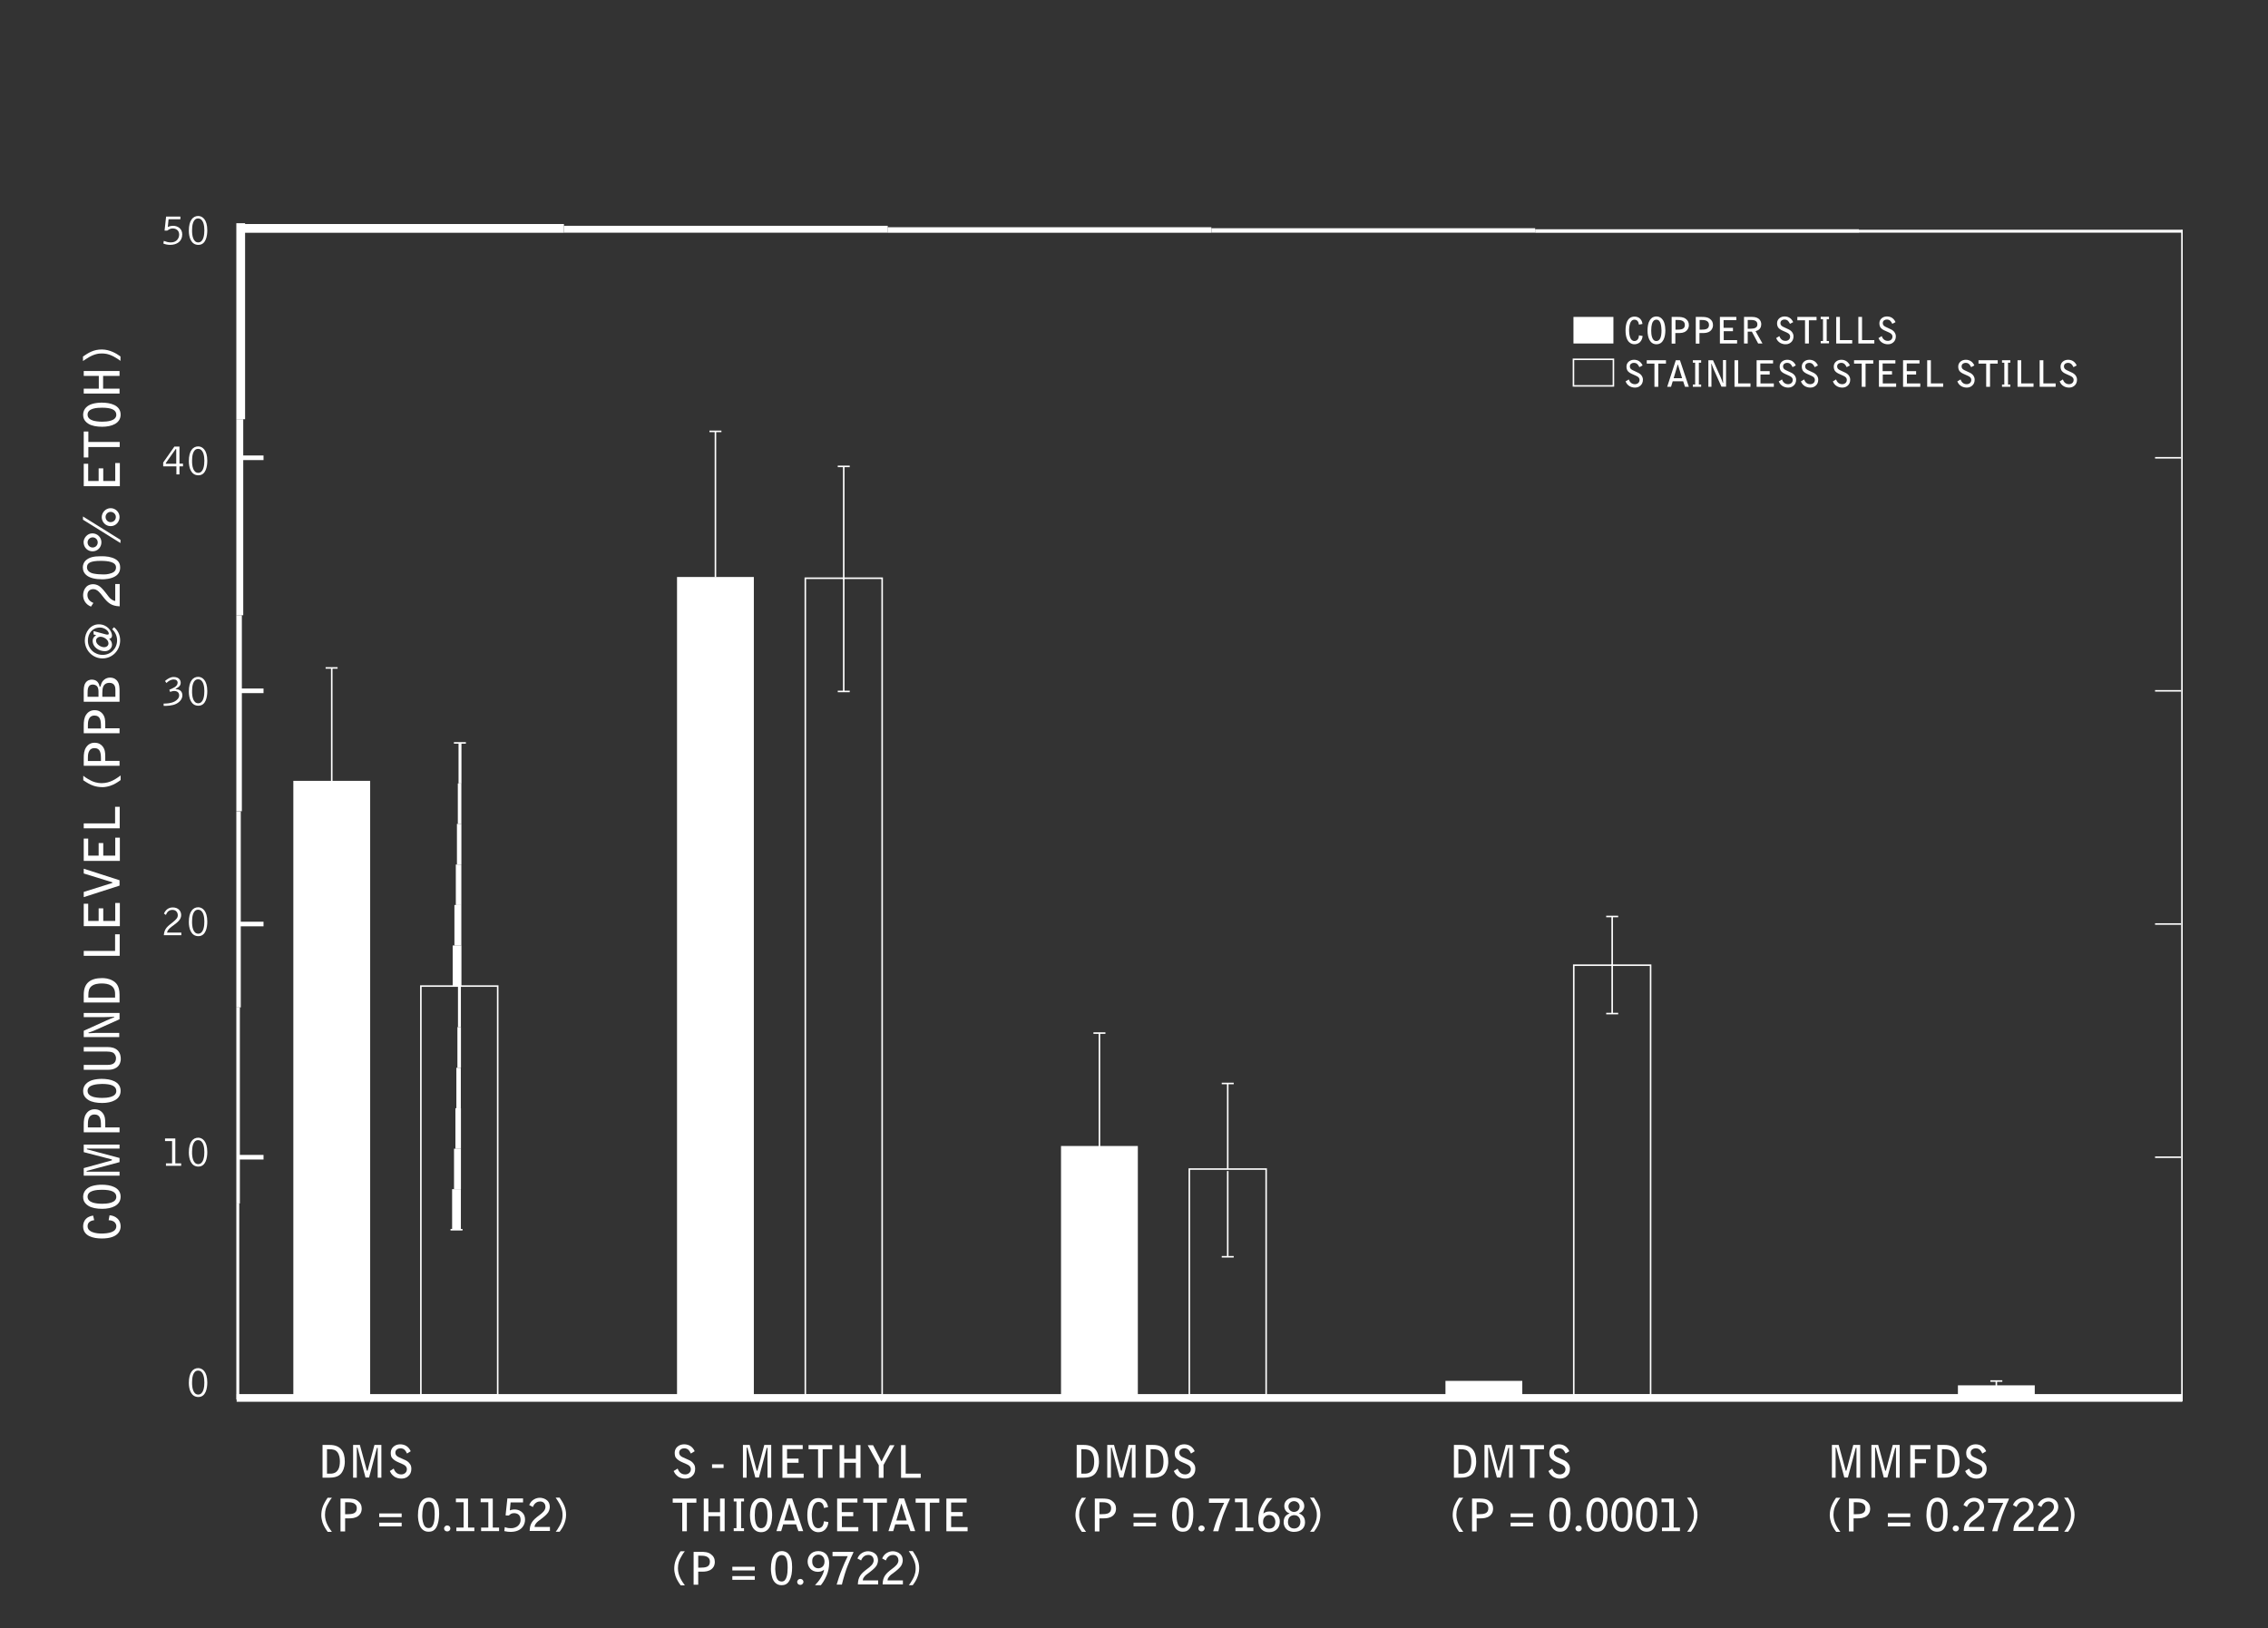 <?xml version="1.0" encoding="utf-8"?>
<!-- Generator: Adobe Illustrator 21.1.0, SVG Export Plug-In . SVG Version: 6.00 Build 0)  -->
<svg version="1.1" id="Layer_1" xmlns="http://www.w3.org/2000/svg" xmlns:xlink="http://www.w3.org/1999/xlink" x="0px" y="0px"
	 viewBox="0 0 1476 1060" style="enable-background:new 0 0 1476 1060;" xml:space="preserve">
<rect x="0" y="0" width="1476" height="1060" fill="#333333" stroke="none"/>
<style type="text/css">
	.st0{fill:#231F20;}
	.st1{fill:none;stroke:#231F20;stroke-miterlimit:10;}
	.st2{fill:none;stroke:#231F20;stroke-width:3;stroke-miterlimit:10;}
	.st3{fill:none;stroke:#231F20;stroke-width:5;stroke-miterlimit:10;}
	.st4{fill:none;stroke:#000000;stroke-miterlimit:10;}
	.st5{fill:#FFFFFF;}
	.st6{fill:none;stroke:#231F20;stroke-width:7;stroke-miterlimit:10;}
	.st7{fill:none;stroke:#939598;stroke-width:7;stroke-miterlimit:10;}
</style>
<g>
	<rect x="190.9" y="508.3" class="st5" width="50" height="399.9"/>
</g>
<g>
	<path class="st5" d="M324.4,908.6h-51V641.4h51V908.6z M274.4,907.6h49V642.4h-49V907.6z"/>
</g>
<g>
	<rect x="440.6" y="375.6" class="st5" width="50" height="532.5"/>
</g>
<g>
	<path class="st5" d="M574.6,908.6h-51V375.9h51V908.6z M524.6,907.6h49V376.9h-49V907.6z"/>
</g>
<g>
	<rect x="690.5" y="746" class="st5" width="50" height="162.2"/>
</g>
<g>
	<path class="st5" d="M824.5,908.6h-51V760.5h51V908.6z M774.5,907.6h49V761.5h-49V907.6z"/>
</g>
<g>
	<rect x="940.7" y="898.9" class="st5" width="50" height="9.3"/>
</g>
<g>
	<path class="st5" d="M1074.7,908.6h-51V627.8h51V908.6z M1024.7,907.6h49V628.8h-49V907.6z"/>
</g>
<g>
	<rect x="1274.2" y="901.8" class="st5" width="50" height="6.3"/>
</g>
<g>
	<rect x="215.4" y="434.8" class="st5" width="1" height="74.7"/>
</g>
<g>
	<rect x="211.9" y="434.3" class="st5" width="7.8" height="1"/>
</g>
<g>
	<rect x="465.1" y="280.8" class="st5" width="1" height="95"/>
</g>
<g>
	<rect x="461.7" y="280.3" class="st5" width="7.8" height="1"/>
</g>
<g>
	<rect x="548.6" y="303.6" class="st5" width="1" height="73.8"/>
</g>
<g>
	<rect x="545.2" y="303.1" class="st5" width="7.8" height="1"/>
</g>
<g>
	<rect x="548.6" y="376.4" class="st5" width="1" height="73.8"/>
</g>
<g>
	<rect x="545.2" y="449.6" class="st5" width="7.8" height="1"/>
</g>
<g>
	<rect x="715" y="672.5" class="st5" width="1" height="73.8"/>
</g>
<g>
	<rect x="711.6" y="672" class="st5" width="7.8" height="1"/>
</g>
<g>
	<rect x="798.5" y="705.3" class="st5" width="1" height="55.8"/>
</g>
<g>
	<rect x="795.1" y="704.8" class="st5" width="7.8" height="1"/>
</g>
<g>
	<rect x="1048.7" y="596.6" class="st5" width="1" height="32.1"/>
</g>
<g>
	<rect x="1045.3" y="596.1" class="st5" width="7.8" height="1"/>
</g>
<g>
	<rect x="1298.7" y="899" class="st5" width="1" height="5.9"/>
</g>
<g>
	<rect x="1295.3" y="898.5" class="st5" width="7.8" height="1"/>
</g>
<g>
	<rect x="295.4" y="483.1" class="st5" width="7.8" height="1"/>
</g>
<g>
	<rect x="293.2" y="800" class="st5" width="7.8" height="1"/>
</g>
<g>
	<g>
		
			<rect x="294.6" y="615.5" transform="matrix(-1 -1.224647e-16 1.224647e-16 -1 594.904 1257.365)" class="st5" width="5.7" height="26.4"/>
	</g>
	<g>
		
			<rect x="295.8" y="589.1" transform="matrix(-1 -1.224647e-16 1.224647e-16 -1 596.038 1204.616)" class="st5" width="4.5" height="26.4"/>
	</g>
	<g>
		
			<rect x="296.7" y="562.7" transform="matrix(-1 -1.224647e-16 1.224647e-16 -1 596.945 1151.868)" class="st5" width="3.6" height="26.4"/>
	</g>
	<g>
		
			<rect x="297.4" y="536.4" transform="matrix(-1 -1.224647e-16 1.224647e-16 -1 597.671 1099.119)" class="st5" width="2.9" height="26.4"/>
	</g>
	<g>
		
			<rect x="298" y="510" transform="matrix(-1 -1.224647e-16 1.224647e-16 -1 598.251 1046.371)" class="st5" width="2.3" height="26.4"/>
	</g>
	<g>
		
			<rect x="298.4" y="483.6" transform="matrix(-1 -1.224647e-16 1.224647e-16 -1 598.716 993.622)" class="st5" width="1.9" height="26.4"/>
	</g>
</g>
<g>
	<g>
		<rect x="153.8" y="145.3" class="st5" width="5.7" height="127.6"/>
	</g>
	<g>
		<rect x="153.8" y="272.9" class="st5" width="4.5" height="127.6"/>
	</g>
	<g>
		<rect x="153.8" y="400.5" class="st5" width="3.6" height="127.6"/>
	</g>
	<g>
		<rect x="153.8" y="528.2" class="st5" width="2.9" height="127.6"/>
	</g>
	<g>
		<rect x="153.8" y="655.8" class="st5" width="2.3" height="127.6"/>
	</g>
	<g>
		<rect x="153.8" y="783.4" class="st5" width="1.9" height="127.6"/>
	</g>
</g>
<g>
	<g>
		
			<rect x="258.8" y="43.3" transform="matrix(6.123234e-17 -1 1 6.123234e-17 113.011 410.327)" class="st5" width="5.7" height="210.7"/>
	</g>
	<g>
		
			<rect x="470.1" y="43.9" transform="matrix(6.123234e-17 -1 1 6.123234e-17 323.128 621.578)" class="st5" width="4.5" height="210.7"/>
	</g>
	<g>
		
			<rect x="681.2" y="44.3" transform="matrix(6.123234e-17 -1 1 6.123234e-17 533.359 832.716)" class="st5" width="3.6" height="210.7"/>
	</g>
	<g>
		
			<rect x="892.3" y="44.7" transform="matrix(6.123234e-17 -1 1 6.123234e-17 743.68 1043.763)" class="st5" width="2.9" height="210.7"/>
	</g>
	<g>
		
			<rect x="1103.2" y="45" transform="matrix(6.123234e-17 -1 1 6.123234e-17 954.074 1254.737)" class="st5" width="2.3" height="210.7"/>
	</g>
	<g>
		
			<rect x="1314.2" y="45.2" transform="matrix(6.123234e-17 -1 1 6.123234e-17 1164.526 1465.653)" class="st5" width="1.9" height="210.7"/>
	</g>
</g>
<g>
	<g>
		
			<rect x="294.3" y="774.2" transform="matrix(-1 -1.224647e-16 1.224647e-16 -1 594.237 1574.698)" class="st5" width="5.7" height="26.4"/>
	</g>
	<g>
		
			<rect x="295.4" y="747.8" transform="matrix(-1 -1.224647e-16 1.224647e-16 -1 595.371 1521.949)" class="st5" width="4.5" height="26.4"/>
	</g>
	<g>
		
			<rect x="296.3" y="721.4" transform="matrix(-1 -1.224647e-16 1.224647e-16 -1 596.278 1469.201)" class="st5" width="3.6" height="26.4"/>
	</g>
	<g>
		
			<rect x="297.1" y="695" transform="matrix(-1 -1.224647e-16 1.224647e-16 -1 597.004 1416.453)" class="st5" width="2.9" height="26.4"/>
	</g>
	<g>
		
			<rect x="297.6" y="668.7" transform="matrix(-1 -1.224647e-16 1.224647e-16 -1 597.585 1363.704)" class="st5" width="2.3" height="26.4"/>
	</g>
	<g>
		
			<rect x="298.1" y="642.3" transform="matrix(-1 -1.224647e-16 1.224647e-16 -1 598.049 1310.956)" class="st5" width="1.9" height="26.4"/>
	</g>
</g>
<g>
	<rect x="798.5" y="762.3" class="st5" width="1" height="55.8"/>
</g>
<g>
	<rect x="795.1" y="817.6" class="st5" width="7.8" height="1"/>
</g>
<g>
	<rect x="1048.7" y="627.6" class="st5" width="1" height="32.1"/>
</g>
<g>
	<rect x="1045.3" y="659.3" class="st5" width="7.8" height="1"/>
</g>
<g>
	<rect x="154.5" y="296.5" class="st5" width="17" height="3"/>
</g>
<g>
	<rect x="154.5" y="448.2" class="st5" width="17" height="3"/>
</g>
<g>
	<rect x="154.5" y="600" class="st5" width="17" height="3"/>
</g>
<g>
	<rect x="154.5" y="751.8" class="st5" width="17" height="3"/>
</g>
<g>
	<rect x="1402.5" y="297.5" class="st5" width="17" height="1"/>
</g>
<g>
	<rect x="1402.5" y="449.2" class="st5" width="17" height="1"/>
</g>
<g>
	<rect x="1402.5" y="601" class="st5" width="17" height="1"/>
</g>
<g>
	<rect x="1402.5" y="752.8" class="st5" width="17" height="1"/>
</g>
<g>
	<rect x="1419.5" y="149.7" class="st5" width="1" height="762.6"/>
</g>
<g>
	<rect x="154" y="907.5" class="st5" width="1266" height="5"/>
</g>
<g>
	<path class="st5" d="M61.3,794.3c-2.3,0.3-4.3,1.3-4.3,3.9c0,2.3,1.8,3.3,3,3.8c2.1,0.9,5.3,1,5.6,1c5.1,0,10.1-0.9,10.1-4.8
		c0-1.8-1.3-2.8-1.8-3.1c-1.1-0.6-2.4-0.8-3.2-0.8l0.6-3.2c1.8,0.1,3.8,0.8,5.2,2.2c2,2,2,4.3,2,5.2c0,1.9-1,7.7-12.2,7.7
		c-5.4,0-12.2-1.4-12.2-7.9c0-1.5,0.4-3.4,1.9-4.9c1.6-1.6,3.5-1.9,4.6-2.1L61.3,794.3z"/>
	<path class="st5" d="M59.8,772.1c2.1-0.7,4.8-0.9,6.4-0.9c5.6,0,12.3,1.6,12.3,7.8c0,5.7-5.8,7.9-12,7.9c-3.6,0-6.8-0.6-8.9-1.9
		c-3.1-1.9-3.5-4.3-3.5-6C54.2,775.1,57,773,59.8,772.1z M57,779c0,2,1.4,3.2,3.6,3.9c1.4,0.4,3.5,0.7,5.9,0.7c3,0,9.2-0.4,9.2-4.5
		c0-3.3-3.4-4.6-9.3-4.6C63.2,774.5,57,774.8,57,779z"/>
	<path class="st5" d="M77.8,756.5l-21.3,5.7c-0.1,0-0.2,0.1-0.2,0.2c0,0.1,0.1,0.3,0.3,0.3h21.2v2.6H54.5v-4.9l18.1-5
		c0.2-0.1,0.3-0.2,0.3-0.3c0-0.2-0.1-0.3-0.3-0.4L54.5,750v-4.9h23.3v2.6h-21c-0.2,0-0.3,0.1-0.3,0.2c0,0.1,0.1,0.3,0.2,0.3
		l21.1,5.6V756.5z"/>
	<path class="st5" d="M54.5,737.2v-5.1c0-2.5,0.2-5.1,1.6-7.1c1.3-1.9,3.1-2.9,5.5-2.9c2.9,0,4.4,1.4,5.2,2.4c1.6,2,1.7,4.4,1.7,6.6
		v2.8h9.3v3.2H54.5z M57.2,733.9h8.5c0-0.4,0-0.8,0-1.3c0-3.9-0.4-7.1-4.2-7.1c-4.3,0-4.3,4.7-4.3,6.3V733.9z"/>
	<path class="st5" d="M59.8,703.2c2.1-0.7,4.8-0.9,6.4-0.9c5.6,0,12.3,1.6,12.3,7.8c0,5.7-5.8,7.9-12,7.9c-3.6,0-6.8-0.6-8.9-1.9
		c-3.1-1.9-3.5-4.3-3.5-6C54.2,706.2,57,704.2,59.8,703.2z M57,710.1c0,2,1.4,3.2,3.6,3.9c1.4,0.4,3.5,0.7,5.9,0.7
		c3,0,9.2-0.4,9.2-4.5c0-3.3-3.4-4.6-9.3-4.6C63.2,705.7,57,706,57,710.1z"/>
	<path class="st5" d="M54.5,693.2H70c2.5,0,5.5-0.6,5.5-4.4c0-1.1-0.5-2.7-2-3.6c-1.3-0.6-3-0.7-4.3-0.7H54.5v-2.9h15.7
		c2.3,0,4.6,0.5,6.3,2.1c1.9,1.9,2.1,4.1,2.1,5.8c0,1.1-0.4,3.8-2.7,5.4c-1.9,1.3-3.8,1.5-5.9,1.5H54.5V693.2z"/>
	<path class="st5" d="M54.5,675.1V671l15-6.8c0,0,2.3-0.9,2.3-1c0.4-0.2,2.3-0.8,2.6-1c0-0.1,0-0.1,0-0.2c-0.1-0.1-0.2-0.1-0.5-0.1
		c-0.3,0-1.9,0.1-2.3,0.1c-1.5,0.1-2.7,0.1-3.5,0.1H54.5v-2.7h23.3v4.1l-15.2,6.8c-1.9,0.9-4.4,1.7-5,1.9c0,0,0,0.1-0.1,0.2
		c0.2,0.2,0.2,0.2,0.3,0.2c0.7,0,4.2-0.2,4.3-0.2h15.5v2.7H54.5z"/>
	<path class="st5" d="M77.8,652.6H54.5v-5.1c0-7.7,4.5-10.8,12-10.8c1.5,0,4.4,0.2,6.9,1.7c1.8,1,4.4,3,4.4,9.1V652.6z M57.5,649.4
		h17.4v-2.4c0-5.6-4.4-6.8-8.7-6.8c-2.1,0-4.9,0.3-6.7,1.8c-1.5,1.3-2,3-2,5.8V649.4z"/>
	<path class="st5" d="M54.5,622.2V619h20.4v-10.8h3v14H54.5z"/>
	<path class="st5" d="M54.5,602.8v-14.5h2.9v11.2h6.8v-8.2h3v8.2h7.8v-11.7h3v15.1H54.5z"/>
	<path class="st5" d="M54.5,565.5l23.3,7.5v3.5L54.5,584v-3.4l18.5-5.8c0.1,0,0.2-0.1,0.2-0.2s-0.1-0.2-0.2-0.3l-18.5-5.7V565.5z"/>
	<path class="st5" d="M54.5,560.4v-14.5h2.9V557h6.8v-8.2h3v8.2h7.8v-11.7h3v15.1H54.5z"/>
	<path class="st5" d="M54.5,539.2V536h20.4v-10.8h3v14H54.5z"/>
	<path class="st5" d="M54.1,504.9c1.5,1.4,4.8,3.1,5.4,3.4c1.1,0.5,3.3,1.5,6.8,1.5c5.4,0,9.5-3,12.2-5v3c-1.9,1.4-4.2,2.9-6.7,3.7
		c-1.4,0.5-3.5,0.9-4.9,0.9c-4.4,0-7.7-1-12.7-4.5V504.9z"/>
	<path class="st5" d="M54.5,498.6v-5.1c0-2.5,0.2-5.1,1.6-7.1c1.3-1.9,3.1-2.9,5.5-2.9c2.9,0,4.4,1.4,5.2,2.4c1.6,2,1.7,4.4,1.7,6.6
		v2.8h9.3v3.2H54.5z M57.2,495.4h8.5c0-0.4,0-0.8,0-1.3c0-3.9-0.4-7.1-4.2-7.1c-4.3,0-4.3,4.7-4.3,6.3V495.4z"/>
	<path class="st5" d="M54.5,477.4v-5.1c0-2.5,0.2-5.1,1.6-7.1c1.3-1.9,3.1-2.9,5.5-2.9c2.9,0,4.4,1.4,5.2,2.4c1.6,2,1.7,4.4,1.7,6.6
		v2.8h9.3v3.2H54.5z M57.2,474.2h8.5c0-0.4,0-0.8,0-1.3c0-3.9-0.4-7.1-4.2-7.1c-4.3,0-4.3,4.7-4.3,6.3V474.2z"/>
	<path class="st5" d="M54.5,456.7V450c0-1.3,0-3.7,1.1-5.4c1.1-1.8,3.1-2.2,4-2.2c3.2,0,4.2,1.8,4.7,2.8c0.2,0.3,0.4,1,0.4,1.3
		c0,0.3,0.1,0.5,0.4,0.5c0.3,0,0.3-0.2,0.5-0.8l0.3-1c0.7-2.2,2.9-4.1,5.7-4.1c2.9,0,4.3,1.6,4.8,2.3c1.4,1.9,1.4,4.8,1.4,6.4v7
		H54.5z M64.1,450.3c0-1.3-0.2-2.7-0.9-3.5c-0.3-0.4-1.3-1.2-2.9-1.2c-3.3,0-3.3,3.5-3.3,5.8v2.2h7.1V450.3z M75.1,453.7v-4.5
		c0-1.2,0-4.7-3.9-4.7c-2.5,0-4,1.4-4.4,3.8c0,0.1-0.3,1.8-0.2,5.3H75.1z"/>
	<path class="st5" d="M74.2,408.3c2.3,1.8,4,4.9,4,8.5c0,6.5-5,11.8-11.5,11.8c-6.4,0-11.5-5.3-11.5-11.6c0-5.7,3.8-10.6,9.1-10.6
		c5.6,0,8.6,4.6,8.6,7.4c0,1.1-0.6,1.9-1.8,2v0.1c1,0.9,1.8,2.2,1.8,3.7c0,2.5-2.2,4.3-4.6,4.3c-3.9,0-8-2.5-8-6.8
		c0-1.4,0.7-2.7,2.3-3.6l-1.7-0.5v-2.2l7.7,2.1c1,0.3,2.2,0.4,2.2-0.4c0-2-3-4-5.7-4c-5,0-7.9,3.9-7.9,8.5c0,5.4,4.3,9.3,9.6,9.3
		c5.4,0,9.4-4.2,9.4-9.5c0-2.8-1.3-5.5-3.2-7.2L74.2,408.3z M67.7,421.3c1.7,0,2.9-1,2.9-2.5c0-2.5-3.2-4.3-5.2-4.3
		c-1.5,0-2.9,1.1-2.9,2.5C62.5,419.5,65.7,421.3,67.7,421.3z"/>
	<path class="st5" d="M59.2,394.9c-1.9-0.9-3-1.7-4.1-3.5c-0.9-1.6-1-3.1-1-4c0-2,1-7.1,6.6-7.1c0.9,0,2.5,0.3,3.7,1.1
		c1.1,0.7,2.2,1.7,4.4,4.5l2,2.6c1,1.3,2.2,2,2.4,2.1c0.7,0.4,1.1,0.5,1.8,0.6v-11h2.9v14.5c-5.5-0.2-7.8-2.3-11.1-6.6
		c-1.7-2.2-3.5-4.6-6.1-4.6c-1.6,0-3.8,0.9-3.8,3.8c0,1.7,0.7,3.9,3.9,5.2L59.2,394.9z"/>
	<path class="st5" d="M75,363.9c3,1.7,3.2,4.1,3.2,5.7c0,1.1-0.3,3.9-3.3,5.6c-2.8,1.7-6.8,1.9-8.3,1.9c-9.3,0-12.7-3.5-12.7-7.8
		c0-1.6,0.7-3.4,1.9-4.5c2.4-2.1,5.3-2.7,9.7-2.7C69.2,362,72.4,362.5,75,363.9z M72.8,373c1.5-0.6,2.7-1.6,2.7-3.7
		c0-3.6-5.4-4.2-9.9-4.2c-6.8,0-9,1.4-9,4.2c0,2.1,1.7,3.6,4.4,4.1c2.1,0.4,4.1,0.5,5.6,0.5C67.7,374,70.3,374,72.8,373z"/>
	<path class="st5" d="M54,336.2l24.4,15.2v2.1L54,338.3V336.2z M60.1,347.2c3.3,0,5.9,2.6,5.9,5.8c0,3.2-2.4,5.9-5.8,5.9
		c-3,0-5.8-2.3-5.8-6.1C54.5,350.2,56.8,347.2,60.1,347.2z M57,353.1c0,1.7,1.3,3.3,3.3,3.3c2,0,3.3-1.6,3.3-3.3
		c0-1.9-1.5-3.3-3.3-3.3C58.7,349.8,57,351.1,57,353.1z M72,330.8c3.2,0,5.8,2.6,5.8,5.8c0,3.1-2.4,5.9-5.8,5.9
		c-3.4,0-5.8-2.8-5.8-5.9C66.3,333.5,68.8,330.8,72,330.8z M75.4,336.5c0-1.9-1.7-3.3-3.4-3.3c-1.9,0-3.3,1.6-3.3,3.3
		c0,1.9,1.5,3.4,3.2,3.4C74.1,339.9,75.4,338.3,75.4,336.5z"/>
	<path class="st5" d="M54.5,316.4v-14.5h2.9v11.2h6.8v-8.2h3v8.2h7.8v-11.7h3v15.1H54.5z"/>
	<path class="st5" d="M54.5,280.9h3v6.8h20.4v3.3H57.5v6.8h-3V280.9z"/>
	<path class="st5" d="M59.8,263c2.1-0.7,4.8-0.9,6.4-0.9c5.6,0,12.3,1.6,12.3,7.8c0,5.7-5.8,7.9-12,7.9c-3.6,0-6.8-0.6-8.9-1.9
		c-3.1-1.9-3.5-4.3-3.5-6C54.2,266,57,263.9,59.8,263z M57,269.9c0,2,1.4,3.2,3.6,3.9c1.4,0.4,3.5,0.7,5.9,0.7c3,0,9.2-0.4,9.2-4.5
		c0-3.3-3.4-4.6-9.3-4.6C63.2,265.4,57,265.7,57,269.9z"/>
	<path class="st5" d="M54.5,256.2v-3.2h9.8v-8.3h-9.8v-3.2h23.3v3.2H67.1v8.3h10.7v3.2H54.5z"/>
	<path class="st5" d="M78.4,234.9c-0.3-0.2-1.4-1-1.7-1.2c-0.6-0.4-2.5-1.5-2.7-1.6c-3.8-2-6.4-2-7.7-2c-1.6,0-4.9,0-10,3.4
		c-0.3,0.2-1.9,1.3-2.3,1.5v-2.9c3.5-2.4,6.8-4.6,12.3-4.6c5.4,0,9.9,3,11.3,4c0.3,0.2,0.5,0.4,0.8,0.5V234.9z"/>
</g>
<g>
	<path class="st5" d="M209.9,961.9v-21.3h4.6c7,0,9.9,4.1,9.9,10.9c0,1.4-0.2,4-1.5,6.3c-0.9,1.7-2.7,4.1-8.3,4.1H209.9z
		 M212.8,943.4v15.9h2.2c5.1,0,6.2-4,6.2-8c0-1.9-0.3-4.4-1.7-6.1c-1.2-1.4-2.7-1.8-5.3-1.8H212.8z"/>
	<path class="st5" d="M237.9,961.9l-5.2-19.4c0-0.1-0.1-0.2-0.2-0.2c-0.1,0-0.3,0.1-0.3,0.3v19.3h-2.4v-21.3h4.4l4.5,16.5
		c0.1,0.2,0.1,0.3,0.3,0.3c0.2,0,0.3-0.1,0.3-0.3l4.4-16.5h4.5v21.3h-2.4v-19.2c0-0.2-0.1-0.3-0.2-0.3c-0.1,0-0.2,0.1-0.3,0.2
		l-5.1,19.2H237.9z"/>
	<path class="st5" d="M264.9,946.2c-1-2-1.9-3.4-4.4-3.4c-1.3,0-3.2,0.8-3.2,2.8c0,1.9,1.6,2.7,2.3,3l4.2,1.9
		c0.7,0.3,2.3,1.2,3.2,2.8c0.3,0.5,0.7,1.3,0.7,2.9c0,2-0.7,3.7-2.1,4.8c-1.7,1.5-3.5,1.5-4.6,1.5c-1.3,0-3.4-0.4-4.9-1.7
		c-1.4-1.1-1.9-2.2-2.4-3.2l2.5-1.6c0.6,1.7,2,3.8,4.9,3.8c1.8,0,3.7-1.1,3.7-3.4c0-1-0.4-2.2-2.6-3.2l-3.8-1.7
		c-1.3-0.6-2.8-1.7-3.5-2.8c-0.3-0.5-0.6-1.5-0.6-3c0-3.2,2.7-5.5,6.1-5.5c3.2,0,5.6,1.6,6.9,4.5L264.9,946.2z"/>
	<path class="st5" d="M216,975c-1.3,1.4-2.8,4.4-3.1,4.9c-0.5,1-1.4,3-1.4,6.2c0,4.9,2.7,8.6,4.5,11.1h-2.7
		c-1.3-1.7-2.6-3.8-3.4-6.1c-0.4-1.2-0.8-3.2-0.8-4.5c0-4,1-7,4.1-11.6H216z"/>
	<path class="st5" d="M221.7,975.5h4.6c2.3,0,4.7,0.1,6.5,1.5c1.7,1.2,2.6,2.9,2.6,5c0,2.7-1.3,4.1-2.2,4.8c-1.8,1.4-4.1,1.6-6,1.6
		h-2.6v8.5h-3V975.5z M224.6,977.9v7.8c0.4,0,0.8,0,1.2,0c3.6,0,6.4-0.4,6.4-3.9c0-3.9-4.3-3.9-5.8-3.9H224.6z"/>
	<path class="st5" d="M261.4,987.6h-14.6v-2.4h14.6V987.6z M261.4,993.6h-14.6v-2.4h14.6V993.6z"/>
	<path class="st5" d="M284,994.2c-1.5,2.7-3.7,2.9-5.2,2.9c-1,0-3.5-0.3-5.1-3c-1.5-2.6-1.7-6.2-1.7-7.6c0-8.5,3.2-11.6,7.2-11.6
		c1.4,0,3.1,0.6,4.1,1.7c1.9,2.1,2.5,4.9,2.5,8.8C285.7,988.8,285.3,991.8,284,994.2z M275.7,992.2c0.5,1.4,1.5,2.5,3.4,2.5
		c3.2,0,3.8-4.9,3.8-9c0-6.2-1.3-8.2-3.9-8.2c-1.9,0-3.2,1.6-3.7,4c-0.4,1.9-0.5,3.8-0.5,5.1C274.8,987.5,274.8,989.9,275.7,992.2z"
		/>
	<path class="st5" d="M291,996.9c-1.1,0-2-0.8-2-1.9c0-1.1,1-2,2-2c1.2,0,2.1,0.9,2.1,2C293.1,995.8,292.5,996.9,291,996.9z"/>
	<path class="st5" d="M297.1,994.4h4.6v-16.5h-5v-2.4h7.9v18.9h4.1v2.3h-11.7V994.4z"/>
	<path class="st5" d="M313.2,994.4h4.6v-16.5h-5v-2.4h7.9v18.9h4.1v2.3h-11.7V994.4z"/>
	<path class="st5" d="M328.5,994.1c0.8,0.3,2.1,0.7,3.8,0.7c0.9,0,2.2,0,3.9-0.9c1.3-0.7,2.6-2.3,2.6-4.5c0-3.5-2.3-4.4-4.3-4.4
		c-1.7,0-2.5,0.8-3.3,1.5h-2.1c0-0.2,0-0.4,0-0.7l1.1-10.4h10.2v2.6h-8.1l-0.5,5.2c1.2-0.5,2.4-0.6,2.9-0.6c2.7,0,4.3,1,5.5,2.3
		c1.1,1.2,1.5,2.7,1.5,4.4c0,3.2-2.1,7.9-9.5,7.9c-1.4,0-1.9-0.1-4-0.5L328.5,994.1z"/>
	<path class="st5" d="M344.4,979.7c0.8-1.7,1.6-2.8,3.2-3.7c1.4-0.8,2.8-1,3.7-1c1.8,0,6.5,0.9,6.5,6c0,0.8-0.3,2.3-1,3.4
		c-0.7,1-1.5,2-4.1,4l-2.4,1.8c-1.2,0.9-1.8,2-1.9,2.1c-0.4,0.6-0.4,1-0.5,1.7h10v2.6h-13.2c0.1-5,2.1-7.1,6.1-10.1
		c2-1.5,4.2-3.2,4.2-5.6c0-1.4-0.8-3.5-3.5-3.5c-1.5,0-3.6,0.7-4.7,3.6L344.4,979.7z"/>
	<path class="st5" d="M361.6,997.2c0.2-0.2,0.9-1.3,1.1-1.5c0.3-0.5,1.4-2.3,1.5-2.5c1.9-3.4,1.9-5.9,1.9-7c0-1.4,0-4.4-3.1-9.2
		c-0.2-0.3-1.2-1.8-1.4-2.1h2.6c2.1,3.2,4.2,6.2,4.2,11.2c0,5-2.7,9-3.7,10.3c-0.2,0.2-0.3,0.5-0.5,0.7H361.6z"/>
</g>
<g>
	<path class="st5" d="M449.6,946.2c-1-2-1.9-3.4-4.4-3.4c-1.3,0-3.2,0.8-3.2,2.8c0,1.9,1.6,2.7,2.3,3l4.2,1.9
		c0.7,0.3,2.3,1.2,3.2,2.8c0.3,0.5,0.7,1.3,0.7,2.9c0,2-0.7,3.7-2.1,4.8c-1.7,1.5-3.5,1.5-4.6,1.5c-1.3,0-3.4-0.4-4.9-1.7
		c-1.4-1.1-1.9-2.2-2.4-3.2l2.6-1.6c0.6,1.7,2,3.8,4.9,3.8c1.8,0,3.7-1.1,3.7-3.4c0-1-0.4-2.2-2.6-3.2l-3.8-1.7
		c-1.3-0.6-2.8-1.7-3.5-2.8c-0.3-0.5-0.6-1.5-0.6-3c0-3.2,2.7-5.5,6.1-5.5c3.2,0,5.6,1.6,6.9,4.5L449.6,946.2z"/>
	<path class="st5" d="M463.4,953.2h7.5v2.4h-7.5V953.2z"/>
	<path class="st5" d="M491.6,961.9l-5.2-19.4c0-0.1-0.1-0.2-0.2-0.2c-0.1,0-0.3,0.1-0.3,0.3v19.3h-2.4v-21.3h4.4l4.5,16.5
		c0.1,0.2,0.1,0.3,0.3,0.3c0.2,0,0.3-0.1,0.3-0.3l4.4-16.5h4.5v21.3h-2.4v-19.2c0-0.2-0.1-0.3-0.2-0.3c-0.1,0-0.2,0.1-0.3,0.2
		l-5.1,19.2H491.6z"/>
	<path class="st5" d="M509.2,940.7h13.2v2.6h-10.2v6.2h7.5v2.7h-7.4v7.1h10.7v2.7h-13.8V940.7z"/>
	<path class="st5" d="M541.6,940.7v2.7h-6.2v18.6h-3v-18.6h-6.2v-2.7H541.6z"/>
	<path class="st5" d="M546.4,940.7h3v8.9h7.6v-8.9h3v21.3h-3v-9.8h-7.6v9.8h-3V940.7z"/>
	<path class="st5" d="M575,953.6v8.4h-3.1v-8.2l-7.2-13h3.5l4.5,8.7c0.1,0.1,0.6,1.4,0.7,1.4l0.2,0.3h0.2c0.2-0.3,0.8-1.6,0.9-1.9
		l4.4-8.5h3L575,953.6z"/>
	<path class="st5" d="M586.5,940.7h2.9v18.6h9.8v2.7h-12.8V940.7z"/>
	<path class="st5" d="M453.2,975.5v2.7H447v18.6h-3v-18.6h-6.2v-2.7H453.2z"/>
	<path class="st5" d="M458,975.5h3v8.9h7.6v-8.9h3v21.3h-3v-9.8H461v9.8h-3V975.5z"/>
	<path class="st5" d="M477.5,994.8h1.8v-17.4h-1.8v-1.9h6.7v1.9h-1.9v17.4h1.9v1.9h-6.7V994.8z"/>
	<path class="st5" d="M501.7,980.3c0.6,1.9,0.8,4.4,0.8,5.9c0,5.1-1.4,11.2-7.2,11.2c-5.2,0-7.2-5.2-7.2-10.9c0-3.2,0.5-6.2,1.7-8.1
		c1.8-2.8,3.9-3.2,5.4-3.2C499,975.1,500.9,977.7,501.7,980.3z M495.4,977.7c-1.8,0-3,1.3-3.6,3.3c-0.4,1.3-0.6,3.2-0.6,5.4
		c0,2.7,0.4,8.4,4.1,8.4c3,0,4.2-3.1,4.2-8.5C499.5,983.4,499.2,977.7,495.4,977.7z"/>
	<path class="st5" d="M518.1,992.3h-8.4l-1.3,4.4h-3.1l6.9-21.3h3.3l7.2,21.3h-3.1L518.1,992.3z M517.2,989.8l-3.4-10.8
		c0-0.1-0.1-0.1-0.1-0.1s-0.1,0.1-0.1,0.1l-3.2,10.8H517.2z"/>
	<path class="st5" d="M536.2,981.6c-0.2-2.1-1.2-3.9-3.5-3.9c-2.1,0-3,1.7-3.5,2.8c-0.8,1.9-0.9,4.9-0.9,5.1c0,4.7,0.8,9.2,4.3,9.2
		c1.7,0,2.5-1.2,2.8-1.6c0.6-1,0.7-2.2,0.8-2.9l2.9,0.5c-0.1,1.7-0.7,3.5-2,4.8c-1.8,1.8-3.9,1.8-4.7,1.8c-1.7,0-7-0.9-7-11.1
		c0-4.9,1.2-11.1,7.2-11.1c1.4,0,3.1,0.4,4.4,1.7c1.4,1.5,1.7,3.2,1.9,4.2L536.2,981.6z"/>
	<path class="st5" d="M544.7,975.5H558v2.6h-10.2v6.2h7.5v2.7h-7.4v7.1h10.7v2.7h-13.8V975.5z"/>
	<path class="st5" d="M577.2,975.5v2.7H571v18.6h-3v-18.6h-6.2v-2.7H577.2z"/>
	<path class="st5" d="M591,992.3h-8.4l-1.3,4.4h-3.1l6.9-21.3h3.3l7.2,21.3h-3.1L591,992.3z M590.1,989.8l-3.4-10.8
		c0-0.1-0.1-0.1-0.1-0.1s-0.1,0.1-0.1,0.1l-3.2,10.8H590.1z"/>
	<path class="st5" d="M611.3,975.5v2.7h-6.2v18.6h-3v-18.6h-6.2v-2.7H611.3z"/>
	<path class="st5" d="M615.9,975.5h13.2v2.6H619v6.2h7.5v2.7H619v7.1h10.7v2.7h-13.8V975.5z"/>
	<path class="st5" d="M445.7,1009.8c-1.3,1.4-2.8,4.4-3.1,4.9c-0.5,1-1.4,3-1.4,6.2c0,4.9,2.7,8.6,4.5,11.1h-2.7
		c-1.3-1.7-2.6-3.8-3.4-6.1c-0.4-1.2-0.8-3.2-0.8-4.5c0-4,1-7,4.1-11.6H445.7z"/>
	<path class="st5" d="M451.5,1010.2h4.6c2.3,0,4.7,0.1,6.5,1.5c1.7,1.2,2.6,2.9,2.6,5c0,2.7-1.3,4.1-2.2,4.8c-1.8,1.4-4.1,1.6-6,1.6
		h-2.6v8.5h-3V1010.2z M454.4,1012.7v7.8c0.4,0,0.8,0,1.2,0c3.6,0,6.4-0.4,6.4-3.9c0-3.9-4.3-3.9-5.8-3.9H454.4z"/>
	<path class="st5" d="M491.2,1022.3h-14.6v-2.4h14.6V1022.3z M491.2,1028.4h-14.6v-2.4h14.6V1028.4z"/>
	<path class="st5" d="M513.7,1029c-1.5,2.7-3.7,2.9-5.2,2.9c-1,0-3.5-0.3-5.1-3c-1.5-2.6-1.7-6.2-1.7-7.6c0-8.5,3.2-11.6,7.2-11.6
		c1.4,0,3.1,0.6,4.1,1.7c1.9,2.1,2.5,4.9,2.5,8.8C515.5,1023.6,515.1,1026.5,513.7,1029z M505.4,1027c0.5,1.4,1.5,2.5,3.4,2.5
		c3.2,0,3.8-4.9,3.8-9c0-6.2-1.3-8.2-3.9-8.2c-1.9,0-3.2,1.6-3.7,4c-0.4,1.9-0.5,3.8-0.5,5.1C504.6,1022.3,504.6,1024.6,505.4,1027z
		"/>
	<path class="st5" d="M520.8,1031.7c-1.1,0-2-0.8-2-1.9c0-1.1,1-2,2-2c1.2,0,2.1,0.9,2.1,2C522.8,1030.6,522.2,1031.7,520.8,1031.7z
		"/>
	<path class="st5" d="M530.4,1031.9c1.3-1.4,2.6-2.8,3.9-5c0.9-1.5,1.9-3.6,2-5.1c-0.6,0.5-1.8,1.4-4,1.4c-4.5,0-6.7-3.4-6.7-6.7
		c0-3.1,2-6.8,7-6.8c2.2,0,4,0.9,5,2c1.5,1.6,2,3.9,2,5.7c0,3.1-0.6,5.7-1.6,8.1c-1.4,3.2-2.8,5.2-3.8,6.4H530.4z M532.5,1020.9
		c1.7,0,4.1-1.1,4.1-4.4c0-2.7-1.7-4.5-4-4.5c-1.1,0-2.2,0.4-3,1.3c-1,1-1,2.1-1,3.1C528.5,1018.9,530.1,1020.9,532.5,1020.9z"/>
	<path class="st5" d="M541.8,1010.2h13.6c0,0.2,0,0.4-0.1,0.6c-0.1,0.3-0.4,0.8-0.5,1.1c-0.4,0.8-0.6,1.3-1,2.1l-2.1,5.1
		c-1,2.3-3,8.8-3.8,12.4h-3.4c1.2-3.9,1.7-5.8,3.6-10.4c1.4-3.4,1.9-4.6,3.6-8.1h-9.9V1010.2z"/>
	<path class="st5" d="M558,1014.5c0.8-1.7,1.6-2.8,3.2-3.7c1.4-0.8,2.8-1,3.7-1c1.8,0,6.5,0.9,6.5,6c0,0.8-0.3,2.3-1,3.4
		c-0.7,1-1.5,2-4.1,4l-2.4,1.8c-1.2,0.9-1.8,2-1.9,2.1c-0.4,0.6-0.4,1-0.5,1.7h10v2.6h-13.2c0.1-5,2.1-7.1,6.1-10.1
		c2-1.5,4.2-3.2,4.2-5.6c0-1.4-0.8-3.5-3.5-3.5c-1.5,0-3.6,0.7-4.7,3.6L558,1014.5z"/>
	<path class="st5" d="M574.1,1014.5c0.8-1.7,1.6-2.8,3.2-3.7c1.4-0.8,2.8-1,3.7-1c1.8,0,6.5,0.9,6.5,6c0,0.8-0.3,2.3-1,3.4
		c-0.7,1-1.5,2-4.1,4l-2.4,1.8c-1.2,0.9-1.8,2-1.9,2.1c-0.4,0.6-0.4,1-0.5,1.7h10v2.6h-13.2c0.1-5,2.1-7.1,6.1-10.1
		c2-1.5,4.2-3.2,4.2-5.6c0-1.4-0.8-3.5-3.5-3.5c-1.5,0-3.6,0.7-4.7,3.6L574.1,1014.5z"/>
	<path class="st5" d="M591.4,1032c0.2-0.2,0.9-1.3,1.1-1.5c0.3-0.5,1.4-2.3,1.5-2.5c1.9-3.4,1.9-5.9,1.9-7c0-1.4,0-4.4-3.1-9.2
		c-0.2-0.3-1.2-1.8-1.4-2.1h2.6c2.1,3.2,4.2,6.2,4.2,11.2c0,5-2.7,9-3.7,10.3c-0.2,0.2-0.3,0.5-0.5,0.7H591.4z"/>
</g>
<g>
	<path class="st5" d="M700.7,961.9v-21.3h4.6c7,0,9.9,4.1,9.9,10.9c0,1.4-0.2,4-1.5,6.3c-0.9,1.7-2.7,4.1-8.3,4.1H700.7z
		 M703.7,943.4v15.9h2.2c5.1,0,6.2-4,6.2-8c0-1.9-0.3-4.4-1.7-6.1c-1.2-1.4-2.7-1.8-5.3-1.8H703.7z"/>
	<path class="st5" d="M728.7,961.9l-5.2-19.4c0-0.1-0.1-0.2-0.2-0.2c-0.1,0-0.3,0.1-0.3,0.3v19.3h-2.4v-21.3h4.4l4.5,16.5
		c0.1,0.2,0.1,0.3,0.3,0.3c0.2,0,0.3-0.1,0.3-0.3l4.4-16.5h4.5v21.3h-2.4v-19.2c0-0.2-0.1-0.3-0.2-0.3c-0.1,0-0.2,0.1-0.3,0.2
		l-5.1,19.2H728.7z"/>
	<path class="st5" d="M745.8,961.9v-21.3h4.6c7,0,9.9,4.1,9.9,10.9c0,1.4-0.2,4-1.5,6.3c-0.9,1.7-2.7,4.1-8.3,4.1H745.8z
		 M748.8,943.4v15.9h2.2c5.1,0,6.2-4,6.2-8c0-1.9-0.3-4.4-1.7-6.1c-1.2-1.4-2.7-1.8-5.3-1.8H748.8z"/>
	<path class="st5" d="M775.1,946.2c-1-2-1.9-3.4-4.4-3.4c-1.3,0-3.2,0.8-3.2,2.8c0,1.9,1.6,2.7,2.3,3l4.2,1.9
		c0.7,0.3,2.3,1.2,3.2,2.8c0.3,0.5,0.7,1.3,0.7,2.9c0,2-0.7,3.7-2.1,4.8c-1.7,1.5-3.5,1.5-4.6,1.5c-1.3,0-3.4-0.4-4.9-1.7
		c-1.4-1.1-1.9-2.2-2.4-3.2l2.5-1.6c0.6,1.7,2,3.8,4.9,3.8c1.8,0,3.7-1.1,3.7-3.4c0-1-0.4-2.2-2.6-3.2l-3.8-1.7
		c-1.3-0.6-2.8-1.7-3.5-2.8c-0.3-0.5-0.6-1.5-0.6-3c0-3.2,2.7-5.5,6.1-5.5c3.2,0,5.6,1.6,6.9,4.5L775.1,946.2z"/>
	<path class="st5" d="M706.8,975c-1.3,1.4-2.8,4.4-3.1,4.9c-0.5,1-1.4,3-1.4,6.2c0,4.9,2.7,8.6,4.5,11.1h-2.7
		c-1.3-1.7-2.6-3.8-3.4-6.1c-0.4-1.2-0.8-3.2-0.8-4.5c0-4,1-7,4.1-11.6H706.8z"/>
	<path class="st5" d="M712.6,975.5h4.6c2.3,0,4.7,0.1,6.5,1.5c1.7,1.2,2.6,2.9,2.6,5c0,2.7-1.3,4.1-2.2,4.8c-1.8,1.4-4.1,1.6-6,1.6
		h-2.6v8.5h-3V975.5z M715.5,977.9v7.8c0.4,0,0.8,0,1.2,0c3.6,0,6.4-0.4,6.4-3.9c0-3.9-4.3-3.9-5.8-3.9H715.5z"/>
	<path class="st5" d="M752.3,987.6h-14.6v-2.4h14.6V987.6z M752.3,993.6h-14.6v-2.4h14.6V993.6z"/>
	<path class="st5" d="M774.8,994.2c-1.5,2.7-3.7,2.9-5.2,2.9c-1,0-3.5-0.3-5.1-3c-1.5-2.6-1.7-6.2-1.7-7.6c0-8.5,3.2-11.6,7.2-11.6
		c1.4,0,3.1,0.6,4.1,1.7c1.9,2.1,2.5,4.9,2.5,8.8C776.6,988.8,776.2,991.8,774.8,994.2z M766.6,992.2c0.5,1.4,1.5,2.5,3.4,2.5
		c3.2,0,3.8-4.9,3.8-9c0-6.2-1.3-8.2-3.9-8.2c-1.9,0-3.2,1.6-3.7,4c-0.4,1.9-0.5,3.8-0.5,5.1C765.7,987.5,765.7,989.9,766.6,992.2z"
		/>
	<path class="st5" d="M781.9,996.9c-1.1,0-2-0.8-2-1.9c0-1.1,1-2,2-2c1.2,0,2.1,0.9,2.1,2C783.9,995.8,783.3,996.9,781.9,996.9z"/>
	<path class="st5" d="M786.8,975.5h13.6c0,0.2,0,0.4-0.1,0.6c-0.1,0.3-0.4,0.8-0.5,1.1c-0.4,0.8-0.6,1.3-1,2.1l-2.1,5.1
		c-1,2.3-3,8.8-3.8,12.4h-3.4c1.2-3.9,1.7-5.8,3.6-10.4c1.4-3.4,1.9-4.6,3.6-8.1h-9.9V975.5z"/>
	<path class="st5" d="M804.1,994.4h4.6v-16.5h-5v-2.4h7.9v18.9h4.1v2.3h-11.7V994.4z"/>
	<path class="st5" d="M828.1,975.1c-1.6,1.8-2.8,3.2-4,5.1c-0.8,1.3-1.8,3.4-1.9,5.1c0.7-0.6,1.8-1.4,4-1.4c4.5,0,6.7,3.2,6.7,6.5
		c0,3.4-1.8,7-7.2,7c-3.6,0-6.8-2.4-6.8-7.7c0-4.3,1.1-6.9,1.6-8.1c1.4-3.2,2.7-5,3.8-6.4H828.1z M825.9,995.1
		c2.3,0,4.1-1.5,4.1-4.4c0-1.9-1.2-4.5-4-4.5c-1.8,0-4,1.3-4,4.4C821.9,993.4,823.6,995.1,825.9,995.1z"/>
	<path class="st5" d="M839.2,985.1c-0.9-0.2-3.4-1.4-3.4-4.8c0-3.1,2.5-5.4,6.2-5.4c5,0,6.8,2.9,6.8,5.5c0,0.6-0.1,2-1.2,3.2
		c-0.6,0.7-0.9,0.8-2.2,1.5v0.1c2.2,0.8,3.9,2.5,3.9,5.8c0,3.4-2.3,6.2-7.3,6.2c-0.8,0-3.1-0.2-4.6-1.6c-1.6-1.4-2-3.4-2-4.5
		c0-2.1,0.4-3,1-3.9c1-1.4,2.7-1.9,2.8-2V985.1z M846.3,990.5c0-1.2-0.7-4.2-4.1-4.2c-0.9,0-2.5,0.4-3.3,1.7
		c-0.5,0.9-0.7,1.9-0.7,2.9c0,1.5,0.9,4.1,4,4.1C844,995,846.3,993.9,846.3,990.5z M845.8,980.7c0-1.8-1.5-3.5-3.7-3.5
		c-1.9,0-3.6,1.5-3.6,3.5c0,1.9,1.6,3.5,3.6,3.5C844.5,984.2,845.8,982.4,845.8,980.7z"/>
	<path class="st5" d="M852.5,997.2c0.2-0.2,0.9-1.3,1.1-1.5c0.3-0.5,1.4-2.3,1.5-2.5c1.9-3.4,1.9-5.9,1.9-7c0-1.4,0-4.4-3.1-9.2
		c-0.2-0.3-1.2-1.8-1.4-2.1h2.6c2.1,3.2,4.2,6.2,4.2,11.2c0,5-2.7,9-3.7,10.3c-0.2,0.2-0.3,0.5-0.5,0.7H852.5z"/>
</g>
<g>
	<path class="st5" d="M946.2,961.9v-21.3h4.6c7,0,9.9,4.1,9.9,10.9c0,1.4-0.2,4-1.5,6.3c-0.9,1.7-2.7,4.1-8.3,4.1H946.2z
		 M949.1,943.4v15.9h2.2c5.1,0,6.2-4,6.2-8c0-1.9-0.3-4.4-1.7-6.1c-1.2-1.4-2.7-1.8-5.3-1.8H949.1z"/>
	<path class="st5" d="M974.2,961.9l-5.2-19.4c0-0.1-0.1-0.2-0.2-0.2c-0.1,0-0.3,0.1-0.3,0.3v19.3h-2.4v-21.3h4.4l4.5,16.5
		c0.1,0.2,0.1,0.3,0.3,0.3c0.2,0,0.3-0.1,0.3-0.3l4.4-16.5h4.5v21.3h-2.4v-19.2c0-0.2-0.1-0.3-0.2-0.3c-0.1,0-0.2,0.1-0.3,0.2
		l-5.1,19.2H974.2z"/>
	<path class="st5" d="M1004.8,940.7v2.7h-6.2v18.6h-3v-18.6h-6.2v-2.7H1004.8z"/>
	<path class="st5" d="M1018.9,946.2c-1-2-1.9-3.4-4.4-3.4c-1.3,0-3.2,0.8-3.2,2.8c0,1.9,1.6,2.7,2.3,3l4.2,1.9
		c0.7,0.3,2.3,1.2,3.2,2.8c0.3,0.5,0.7,1.3,0.7,2.9c0,2-0.7,3.7-2.1,4.8c-1.7,1.5-3.5,1.5-4.6,1.5c-1.3,0-3.4-0.4-4.9-1.7
		c-1.4-1.1-1.9-2.2-2.4-3.2l2.5-1.6c0.6,1.7,2,3.8,4.9,3.8c1.8,0,3.7-1.1,3.7-3.4c0-1-0.4-2.2-2.6-3.2l-3.8-1.7
		c-1.3-0.6-2.8-1.7-3.5-2.8c-0.3-0.5-0.6-1.5-0.6-3c0-3.2,2.7-5.5,6.1-5.5c3.2,0,5.6,1.6,6.9,4.5L1018.9,946.2z"/>
	<path class="st5" d="M952.3,975c-1.3,1.4-2.8,4.4-3.1,4.9c-0.5,1-1.4,3-1.4,6.2c0,4.9,2.7,8.6,4.5,11.1h-2.7
		c-1.3-1.7-2.6-3.8-3.4-6.1c-0.4-1.2-0.8-3.2-0.8-4.5c0-4,1-7,4.1-11.6H952.3z"/>
	<path class="st5" d="M958,975.5h4.6c2.3,0,4.7,0.1,6.5,1.5c1.7,1.2,2.6,2.9,2.6,5c0,2.7-1.3,4.1-2.2,4.8c-1.8,1.4-4.1,1.6-6,1.6
		H961v8.5h-3V975.5z M961,977.9v7.8c0.4,0,0.8,0,1.2,0c3.6,0,6.4-0.4,6.4-3.9c0-3.9-4.3-3.9-5.8-3.9H961z"/>
	<path class="st5" d="M997.7,987.6h-14.6v-2.4h14.6V987.6z M997.7,993.6h-14.6v-2.4h14.6V993.6z"/>
	<path class="st5" d="M1020.3,994.2c-1.5,2.7-3.7,2.9-5.2,2.9c-1,0-3.5-0.3-5.1-3c-1.5-2.6-1.7-6.2-1.7-7.6c0-8.5,3.2-11.6,7.2-11.6
		c1.4,0,3.1,0.6,4.1,1.7c1.9,2.1,2.5,4.9,2.5,8.8C1022,988.8,1021.6,991.8,1020.3,994.2z M1012,992.2c0.5,1.4,1.5,2.5,3.4,2.5
		c3.2,0,3.8-4.9,3.8-9c0-6.2-1.3-8.2-3.9-8.2c-1.9,0-3.2,1.6-3.7,4c-0.4,1.9-0.5,3.8-0.5,5.1C1011.1,987.5,1011.1,989.9,1012,992.2z
		"/>
	<path class="st5" d="M1027.3,996.9c-1.1,0-2-0.8-2-1.9c0-1.1,1-2,2-2c1.2,0,2.1,0.9,2.1,2C1029.4,995.8,1028.8,996.9,1027.3,996.9z
		"/>
	<path class="st5" d="M1044.4,994.2c-1.5,2.7-3.7,2.9-5.2,2.9c-1,0-3.5-0.3-5.1-3c-1.5-2.6-1.7-6.2-1.7-7.6c0-8.5,3.2-11.6,7.2-11.6
		c1.4,0,3.1,0.6,4.1,1.7c1.9,2.1,2.5,4.9,2.5,8.8C1046.2,988.8,1045.8,991.8,1044.4,994.2z M1036.2,992.2c0.5,1.4,1.5,2.5,3.4,2.5
		c3.2,0,3.8-4.9,3.8-9c0-6.2-1.3-8.2-3.9-8.2c-1.9,0-3.2,1.6-3.7,4c-0.4,1.9-0.5,3.8-0.5,5.1
		C1035.3,987.5,1035.3,989.9,1036.2,992.2z"/>
	<path class="st5" d="M1060.6,994.2c-1.5,2.7-3.7,2.9-5.2,2.9c-1,0-3.5-0.3-5.1-3c-1.5-2.6-1.7-6.2-1.7-7.6c0-8.5,3.2-11.6,7.2-11.6
		c1.4,0,3.1,0.6,4.1,1.7c1.9,2.1,2.5,4.9,2.5,8.8C1062.3,988.8,1061.9,991.8,1060.6,994.2z M1052.3,992.2c0.5,1.4,1.5,2.5,3.4,2.5
		c3.2,0,3.8-4.9,3.8-9c0-6.2-1.3-8.2-3.9-8.2c-1.9,0-3.2,1.6-3.7,4c-0.4,1.9-0.5,3.8-0.5,5.1
		C1051.4,987.5,1051.4,989.9,1052.3,992.2z"/>
	<path class="st5" d="M1076.7,994.2c-1.5,2.7-3.7,2.9-5.2,2.9c-1,0-3.5-0.3-5.1-3c-1.5-2.6-1.7-6.2-1.7-7.6c0-8.5,3.2-11.6,7.2-11.6
		c1.4,0,3.1,0.6,4.1,1.7c1.9,2.1,2.5,4.9,2.5,8.8C1078.4,988.8,1078,991.8,1076.7,994.2z M1068.4,992.2c0.5,1.4,1.5,2.5,3.4,2.5
		c3.2,0,3.8-4.9,3.8-9c0-6.2-1.3-8.2-3.9-8.2c-1.9,0-3.2,1.6-3.7,4c-0.4,1.9-0.5,3.8-0.5,5.1
		C1067.5,987.5,1067.5,989.9,1068.4,992.2z"/>
	<path class="st5" d="M1081.7,994.4h4.6v-16.5h-5v-2.4h7.9v18.9h4.1v2.3h-11.7V994.4z"/>
	<path class="st5" d="M1097.9,997.2c0.2-0.2,0.9-1.3,1.1-1.5c0.3-0.5,1.4-2.3,1.5-2.5c1.9-3.4,1.9-5.9,1.9-7c0-1.4,0-4.4-3.1-9.2
		c-0.2-0.3-1.2-1.8-1.4-2.1h2.6c2.1,3.2,4.2,6.2,4.2,11.2c0,5-2.7,9-3.7,10.3c-0.2,0.2-0.3,0.5-0.5,0.7H1097.9z"/>
</g>
<g>
	<path class="st5" d="M1066.6,211.3c-0.2-1.7-1-3.2-2.9-3.2c-1.7,0-2.4,1.3-2.8,2.3c-0.6,1.6-0.7,4-0.7,4.1c0,3.8,0.7,7.5,3.5,7.5
		c1.4,0,2.1-1,2.3-1.3c0.5-0.8,0.6-1.8,0.6-2.4l2.4,0.4c-0.1,1.4-0.6,2.8-1.6,3.9c-1.5,1.5-3.2,1.5-3.8,1.5c-1.4,0-5.7-0.7-5.7-9
		c0-4,1-9,5.9-9c1.1,0,2.5,0.3,3.6,1.4c1.2,1.2,1.4,2.6,1.5,3.4L1066.6,211.3z"/>
	<path class="st5" d="M1083.1,210.2c0.5,1.5,0.7,3.6,0.7,4.8c0,4.1-1.2,9.1-5.8,9.1c-4.2,0-5.8-4.3-5.8-8.9c0-2.6,0.4-5,1.4-6.6
		c1.4-2.3,3.2-2.6,4.4-2.6C1080.8,206,1082.4,208.1,1083.1,210.2z M1078,208.1c-1.5,0-2.4,1-2.9,2.7c-0.3,1-0.5,2.6-0.5,4.4
		c0,2.2,0.3,6.8,3.3,6.8c2.4,0,3.4-2.5,3.4-6.9C1081.2,212.7,1081,208.1,1078,208.1z"/>
	<path class="st5" d="M1088,206.3h3.7c1.9,0,3.8,0.1,5.3,1.2c1.4,1,2.1,2.3,2.1,4.1c0,2.2-1.1,3.3-1.8,3.9c-1.5,1.2-3.3,1.3-4.9,1.3
		h-2.1v6.9h-2.4V206.3z M1090.4,208.3v6.3c0.3,0,0.6,0,0.9,0c2.9,0,5.2-0.3,5.2-3.1c0-3.2-3.5-3.2-4.7-3.2H1090.4z"/>
	<path class="st5" d="M1103.7,206.3h3.7c1.9,0,3.8,0.1,5.3,1.2c1.4,1,2.1,2.3,2.1,4.1c0,2.2-1.1,3.3-1.8,3.9
		c-1.5,1.2-3.3,1.3-4.9,1.3h-2.1v6.9h-2.4V206.3z M1106.1,208.3v6.3c0.3,0,0.6,0,0.9,0c2.9,0,5.2-0.3,5.2-3.1c0-3.2-3.5-3.2-4.7-3.2
		H1106.1z"/>
	<path class="st5" d="M1119.3,206.3h10.7v2.1h-8.3v5h6.1v2.2h-6v5.8h8.7v2.2h-11.2V206.3z"/>
	<path class="st5" d="M1135,206.3h5.3c4.8,0,5.9,2.9,5.9,4.7c0,3.2-2.1,4.1-3.7,4.6l4.5,8h-2.8l-4.1-7.7h-2.7v7.7h-2.4V206.3z
		 M1137.4,208.3v5.7c1.3,0,3,0,3.9-0.2c0.9-0.2,2.4-0.7,2.4-2.6c0-2-1.4-2.9-4-2.9H1137.4z"/>
	<path class="st5" d="M1164.9,210.8c-0.8-1.6-1.6-2.8-3.6-2.8c-1.1,0-2.6,0.6-2.6,2.3c0,1.6,1.3,2.2,1.9,2.5l3.4,1.6
		c0.6,0.3,1.9,1,2.6,2.3c0.2,0.4,0.6,1.1,0.6,2.3c0,1.6-0.6,3-1.7,3.9c-1.4,1.2-2.8,1.2-3.7,1.2c-1.1,0-2.8-0.4-4-1.4
		c-1.1-0.9-1.5-1.8-1.9-2.6l2.1-1.3c0.5,1.4,1.6,3.1,4,3.1c1.5,0,3-0.9,3-2.8c0-0.8-0.3-1.8-2.1-2.6l-3.1-1.4
		c-1.1-0.5-2.3-1.3-2.8-2.3c-0.2-0.4-0.5-1.2-0.5-2.4c0-2.6,2.2-4.4,4.9-4.4c2.6,0,4.5,1.3,5.6,3.7L1164.9,210.8z"/>
	<path class="st5" d="M1182.2,206.3v2.2h-5v15.1h-2.5v-15.1h-5v-2.2H1182.2z"/>
	<path class="st5" d="M1184.9,222h1.5v-14.2h-1.5v-1.6h5.4v1.6h-1.5V222h1.5v1.5h-5.4V222z"/>
	<path class="st5" d="M1195,206.3h2.4v15.1h8v2.2H1195V206.3z"/>
	<path class="st5" d="M1209.4,206.3h2.4v15.1h8v2.2h-10.4V206.3z"/>
	<path class="st5" d="M1231.5,210.8c-0.8-1.6-1.6-2.8-3.6-2.8c-1.1,0-2.6,0.6-2.6,2.3c0,1.6,1.3,2.2,1.9,2.5l3.4,1.6
		c0.6,0.3,1.9,1,2.6,2.3c0.2,0.4,0.6,1.1,0.6,2.3c0,1.6-0.6,3-1.7,3.9c-1.4,1.2-2.8,1.2-3.7,1.2c-1.1,0-2.8-0.4-4-1.4
		c-1.1-0.9-1.5-1.8-1.9-2.6l2.1-1.3c0.5,1.4,1.6,3.1,4,3.1c1.5,0,3-0.9,3-2.8c0-0.8-0.3-1.8-2.1-2.6l-3.1-1.4
		c-1.1-0.5-2.3-1.3-2.8-2.3c-0.2-0.4-0.5-1.2-0.5-2.4c0-2.6,2.2-4.4,4.9-4.4c2.6,0,4.5,1.3,5.6,3.7L1231.5,210.8z"/>
	<path class="st5" d="M1066.9,239c-0.8-1.6-1.6-2.8-3.6-2.8c-1.1,0-2.6,0.6-2.6,2.3c0,1.6,1.3,2.2,1.9,2.5l3.4,1.6
		c0.6,0.3,1.9,1,2.6,2.3c0.2,0.4,0.6,1.1,0.6,2.3c0,1.6-0.6,3-1.7,3.9c-1.4,1.2-2.8,1.2-3.7,1.2c-1.1,0-2.8-0.4-4-1.4
		c-1.1-0.9-1.5-1.8-1.9-2.6l2.1-1.3c0.5,1.4,1.6,3.1,4,3.1c1.5,0,3-0.9,3-2.8c0-0.8-0.3-1.8-2.1-2.6l-3.1-1.4
		c-1.1-0.5-2.3-1.3-2.8-2.3c-0.2-0.4-0.5-1.2-0.5-2.4c0-2.6,2.2-4.4,4.9-4.4c2.6,0,4.5,1.3,5.6,3.7L1066.9,239z"/>
	<path class="st5" d="M1084.2,234.5v2.2h-5v15.1h-2.5v-15.1h-5v-2.2H1084.2z"/>
	<path class="st5" d="M1095.4,248.2h-6.8l-1.1,3.6h-2.5l5.6-17.3h2.7l5.8,17.3h-2.5L1095.4,248.2z M1094.7,246.2l-2.7-8.8
		c0,0,0-0.1-0.1-0.1s-0.1,0.1-0.1,0.1l-2.6,8.8H1094.7z"/>
	<path class="st5" d="M1101.7,250.3h1.5v-14.2h-1.5v-1.6h5.4v1.6h-1.5v14.2h1.5v1.5h-5.4V250.3z"/>
	<path class="st5" d="M1111.7,234.5h3.1l5,11.1c0,0,0.7,1.7,0.7,1.7c0.1,0.3,0.6,1.7,0.7,2c0,0,0.1,0,0.1,0c0.1-0.1,0.1-0.1,0.1-0.4
		c0-0.3-0.1-1.4-0.1-1.7c0-1.1,0-2,0-2.6v-10.2h2v17.3h-3l-5-11.2c-0.6-1.4-1.3-3.3-1.4-3.7c0,0-0.1,0-0.1,0
		c-0.1,0.1-0.1,0.1-0.1,0.3c0,0.5,0.1,3.1,0.1,3.2v11.5h-2V234.5z"/>
	<path class="st5" d="M1128.8,234.5h2.4v15.1h8v2.2h-10.4V234.5z"/>
	<path class="st5" d="M1143.2,234.5h10.7v2.1h-8.3v5h6.1v2.2h-6v5.8h8.7v2.2h-11.2V234.5z"/>
	<path class="st5" d="M1166.6,239c-0.8-1.6-1.6-2.8-3.6-2.8c-1.1,0-2.6,0.6-2.6,2.3c0,1.6,1.3,2.2,1.9,2.5l3.4,1.6
		c0.6,0.3,1.9,1,2.6,2.3c0.2,0.4,0.6,1.1,0.6,2.3c0,1.6-0.6,3-1.7,3.9c-1.4,1.2-2.8,1.2-3.7,1.2c-1.1,0-2.8-0.4-4-1.4
		c-1.1-0.9-1.5-1.8-1.9-2.6l2.1-1.3c0.5,1.4,1.6,3.1,4,3.1c1.5,0,3-0.9,3-2.8c0-0.8-0.3-1.8-2.1-2.6l-3.1-1.4
		c-1.1-0.5-2.3-1.3-2.8-2.3c-0.2-0.4-0.5-1.2-0.5-2.4c0-2.6,2.2-4.4,4.9-4.4c2.6,0,4.5,1.3,5.6,3.7L1166.6,239z"/>
	<path class="st5" d="M1181,239c-0.8-1.6-1.6-2.8-3.6-2.8c-1.1,0-2.6,0.6-2.6,2.3c0,1.6,1.3,2.2,1.9,2.5l3.4,1.6
		c0.6,0.3,1.9,1,2.6,2.3c0.2,0.4,0.6,1.1,0.6,2.3c0,1.6-0.6,3-1.7,3.9c-1.4,1.2-2.8,1.2-3.7,1.2c-1.1,0-2.8-0.4-4-1.4
		c-1.1-0.9-1.5-1.8-1.9-2.6l2.1-1.3c0.5,1.4,1.6,3.1,4,3.1c1.5,0,3-0.9,3-2.8c0-0.8-0.3-1.8-2.1-2.6l-3.1-1.4
		c-1.1-0.5-2.3-1.3-2.8-2.3c-0.2-0.4-0.5-1.2-0.5-2.4c0-2.6,2.2-4.4,4.9-4.4c2.6,0,4.5,1.3,5.6,3.7L1181,239z"/>
	<path class="st5" d="M1201.8,239c-0.8-1.6-1.6-2.8-3.6-2.8c-1.1,0-2.6,0.6-2.6,2.3c0,1.6,1.3,2.2,1.9,2.5l3.4,1.6
		c0.6,0.3,1.9,1,2.6,2.3c0.2,0.4,0.6,1.1,0.6,2.3c0,1.6-0.6,3-1.7,3.9c-1.4,1.2-2.8,1.2-3.7,1.2c-1.1,0-2.8-0.4-4-1.4
		c-1.1-0.9-1.5-1.8-1.9-2.6l2.1-1.3c0.5,1.4,1.6,3.1,4,3.1c1.5,0,3-0.9,3-2.8c0-0.8-0.3-1.8-2.1-2.6l-3.1-1.4
		c-1.1-0.5-2.3-1.3-2.8-2.3c-0.2-0.4-0.5-1.2-0.5-2.4c0-2.6,2.2-4.4,4.9-4.4c2.6,0,4.5,1.3,5.6,3.7L1201.8,239z"/>
	<path class="st5" d="M1219.1,234.5v2.2h-5v15.1h-2.5v-15.1h-5v-2.2H1219.1z"/>
	<path class="st5" d="M1222.8,234.5h10.7v2.1h-8.3v5h6.1v2.2h-6v5.8h8.7v2.2h-11.2V234.5z"/>
	<path class="st5" d="M1238.5,234.5h10.7v2.1h-8.3v5h6.1v2.2h-6v5.8h8.7v2.2h-11.2V234.5z"/>
	<path class="st5" d="M1254.2,234.5h2.4v15.1h8v2.2h-10.4V234.5z"/>
	<path class="st5" d="M1282.8,239c-0.8-1.6-1.6-2.8-3.6-2.8c-1.1,0-2.6,0.6-2.6,2.3c0,1.6,1.3,2.2,1.9,2.5l3.4,1.6
		c0.6,0.3,1.9,1,2.6,2.3c0.2,0.4,0.6,1.1,0.6,2.3c0,1.6-0.6,3-1.7,3.9c-1.4,1.2-2.8,1.2-3.7,1.2c-1.1,0-2.8-0.4-4-1.4
		c-1.1-0.9-1.5-1.8-1.9-2.6l2.1-1.3c0.5,1.4,1.6,3.1,4,3.1c1.5,0,3-0.9,3-2.8c0-0.8-0.3-1.8-2.1-2.6l-3.1-1.4
		c-1.1-0.5-2.3-1.3-2.8-2.3c-0.2-0.4-0.5-1.2-0.5-2.4c0-2.6,2.2-4.4,4.9-4.4c2.6,0,4.5,1.3,5.6,3.7L1282.8,239z"/>
	<path class="st5" d="M1300.1,234.5v2.2h-5v15.1h-2.5v-15.1h-5v-2.2H1300.1z"/>
	<path class="st5" d="M1302.9,250.3h1.5v-14.2h-1.5v-1.6h5.4v1.6h-1.5v14.2h1.5v1.5h-5.4V250.3z"/>
	<path class="st5" d="M1313,234.5h2.4v15.1h8v2.2H1313V234.5z"/>
	<path class="st5" d="M1327.4,234.5h2.4v15.1h8v2.2h-10.4V234.5z"/>
	<path class="st5" d="M1349.4,239c-0.8-1.6-1.6-2.8-3.6-2.8c-1.1,0-2.6,0.6-2.6,2.3c0,1.6,1.3,2.2,1.9,2.5l3.4,1.6
		c0.6,0.3,1.9,1,2.6,2.3c0.2,0.4,0.6,1.1,0.6,2.3c0,1.6-0.6,3-1.7,3.9c-1.4,1.2-2.8,1.2-3.7,1.2c-1.1,0-2.8-0.4-4-1.4
		c-1.1-0.9-1.5-1.8-1.9-2.6l2.1-1.3c0.5,1.4,1.6,3.1,4,3.1c1.5,0,3-0.9,3-2.8c0-0.8-0.3-1.8-2.1-2.6l-3.1-1.4
		c-1.1-0.5-2.3-1.3-2.8-2.3c-0.2-0.4-0.5-1.2-0.5-2.4c0-2.6,2.2-4.4,4.9-4.4c2.6,0,4.5,1.3,5.6,3.7L1349.4,239z"/>
</g>
<g>
	<path class="st5" d="M1200.3,961.9l-5.2-19.4c0-0.1-0.1-0.2-0.2-0.2c-0.1,0-0.3,0.1-0.3,0.3v19.3h-2.4v-21.3h4.4l4.5,16.5
		c0.1,0.2,0.1,0.3,0.3,0.3c0.2,0,0.3-0.1,0.3-0.3l4.4-16.5h4.5v21.3h-2.4v-19.2c0-0.2-0.1-0.3-0.2-0.3c-0.1,0-0.2,0.1-0.3,0.2
		l-5.1,19.2H1200.3z"/>
	<path class="st5" d="M1226,961.9l-5.2-19.4c0-0.1-0.1-0.2-0.2-0.2c-0.1,0-0.3,0.1-0.3,0.3v19.3h-2.4v-21.3h4.4l4.5,16.5
		c0.1,0.2,0.1,0.3,0.3,0.3c0.2,0,0.3-0.1,0.3-0.3l4.4-16.5h4.5v21.3h-2.4v-19.2c0-0.2-0.1-0.3-0.2-0.3c-0.1,0-0.2,0.1-0.3,0.2
		l-5.1,19.2H1226z"/>
	<path class="st5" d="M1243.2,940.7h13.1v2.7h-10.1v6.4h7.2v2.7h-7.2v9.4h-3V940.7z"/>
	<path class="st5" d="M1260.8,961.9v-21.3h4.6c7,0,9.9,4.1,9.9,10.9c0,1.4-0.2,4-1.5,6.3c-0.9,1.7-2.7,4.1-8.3,4.1H1260.8z
		 M1263.8,943.4v15.9h2.2c5.1,0,6.2-4,6.2-8c0-1.9-0.3-4.4-1.7-6.1c-1.2-1.4-2.7-1.8-5.3-1.8H1263.8z"/>
	<path class="st5" d="M1290.1,946.2c-1-2-1.9-3.4-4.4-3.4c-1.3,0-3.2,0.8-3.2,2.8c0,1.9,1.6,2.7,2.3,3l4.2,1.9
		c0.7,0.3,2.3,1.2,3.2,2.8c0.3,0.5,0.7,1.3,0.7,2.9c0,2-0.7,3.7-2.1,4.8c-1.7,1.5-3.5,1.5-4.6,1.5c-1.3,0-3.4-0.4-4.9-1.7
		c-1.4-1.1-1.9-2.2-2.4-3.2l2.6-1.6c0.6,1.7,2,3.8,4.9,3.8c1.8,0,3.7-1.1,3.7-3.4c0-1-0.4-2.2-2.6-3.2l-3.8-1.7
		c-1.3-0.6-2.8-1.7-3.5-2.8c-0.3-0.5-0.6-1.5-0.6-3c0-3.2,2.7-5.5,6.1-5.5c3.2,0,5.6,1.6,6.9,4.5L1290.1,946.2z"/>
	<path class="st5" d="M1197.7,975c-1.3,1.4-2.8,4.4-3.1,4.9c-0.5,1-1.4,3-1.4,6.2c0,4.9,2.7,8.6,4.5,11.1h-2.7
		c-1.3-1.7-2.6-3.8-3.4-6.1c-0.4-1.2-0.8-3.2-0.8-4.5c0-4,1-7,4.1-11.6H1197.7z"/>
	<path class="st5" d="M1203.4,975.5h4.6c2.3,0,4.7,0.1,6.5,1.5c1.7,1.2,2.6,2.9,2.6,5c0,2.7-1.3,4.1-2.2,4.8c-1.8,1.4-4.1,1.6-6,1.6
		h-2.6v8.5h-3V975.5z M1206.4,977.9v7.8c0.4,0,0.8,0,1.2,0c3.6,0,6.4-0.4,6.4-3.9c0-3.9-4.3-3.9-5.8-3.9H1206.4z"/>
	<path class="st5" d="M1243.2,987.6h-14.6v-2.4h14.6V987.6z M1243.2,993.6h-14.6v-2.4h14.6V993.6z"/>
	<path class="st5" d="M1265.7,994.2c-1.5,2.7-3.7,2.9-5.2,2.9c-1,0-3.5-0.3-5.1-3c-1.5-2.6-1.7-6.2-1.7-7.6c0-8.5,3.2-11.6,7.2-11.6
		c1.4,0,3.1,0.6,4.1,1.7c1.9,2.1,2.5,4.9,2.5,8.8C1267.4,988.8,1267.1,991.8,1265.7,994.2z M1257.4,992.2c0.5,1.4,1.5,2.5,3.4,2.5
		c3.2,0,3.8-4.9,3.8-9c0-6.2-1.3-8.2-3.9-8.2c-1.9,0-3.2,1.6-3.7,4c-0.4,1.9-0.5,3.8-0.5,5.1
		C1256.6,987.5,1256.6,989.9,1257.4,992.2z"/>
	<path class="st5" d="M1272.8,996.9c-1.1,0-2-0.8-2-1.9c0-1.1,1-2,2-2c1.2,0,2.1,0.9,2.1,2C1274.8,995.8,1274.2,996.9,1272.8,996.9z
		"/>
	<path class="st5" d="M1277.8,979.7c0.8-1.7,1.6-2.8,3.2-3.7c1.4-0.8,2.8-1,3.7-1c1.8,0,6.5,0.9,6.5,6c0,0.8-0.3,2.3-1,3.4
		c-0.7,1-1.5,2-4.1,4l-2.4,1.8c-1.2,0.9-1.8,2-1.9,2.1c-0.4,0.6-0.4,1-0.5,1.7h10v2.6H1278c0.1-5,2.1-7.1,6.1-10.1
		c2-1.5,4.2-3.2,4.2-5.6c0-1.4-0.8-3.5-3.5-3.5c-1.5,0-3.6,0.7-4.7,3.6L1277.8,979.7z"/>
	<path class="st5" d="M1293.8,975.5h13.6c0,0.2,0,0.4-0.1,0.6c-0.1,0.3-0.4,0.8-0.5,1.1c-0.4,0.8-0.6,1.3-1,2.1l-2.1,5.1
		c-1,2.3-3,8.8-3.8,12.4h-3.4c1.2-3.9,1.7-5.8,3.6-10.4c1.4-3.4,1.9-4.6,3.6-8.1h-9.9V975.5z"/>
	<path class="st5" d="M1310,979.7c0.8-1.7,1.6-2.8,3.2-3.7c1.4-0.8,2.8-1,3.7-1c1.8,0,6.5,0.9,6.5,6c0,0.8-0.3,2.3-1,3.4
		c-0.7,1-1.5,2-4.1,4l-2.4,1.8c-1.2,0.9-1.8,2-1.9,2.1c-0.4,0.6-0.4,1-0.5,1.7h10v2.6h-13.2c0.1-5,2.1-7.1,6.1-10.1
		c2-1.5,4.2-3.2,4.2-5.6c0-1.4-0.8-3.5-3.5-3.5c-1.5,0-3.6,0.7-4.7,3.6L1310,979.7z"/>
	<path class="st5" d="M1326.1,979.7c0.8-1.7,1.6-2.8,3.2-3.7c1.4-0.8,2.8-1,3.7-1c1.8,0,6.5,0.9,6.5,6c0,0.8-0.3,2.3-1,3.4
		c-0.7,1-1.5,2-4.1,4l-2.4,1.8c-1.2,0.9-1.8,2-1.9,2.1c-0.4,0.6-0.4,1-0.5,1.7h10v2.6h-13.2c0.1-5,2.1-7.1,6.1-10.1
		c2-1.5,4.2-3.2,4.2-5.6c0-1.4-0.8-3.5-3.5-3.5c-1.5,0-3.6,0.7-4.7,3.6L1326.1,979.7z"/>
	<path class="st5" d="M1343.3,997.2c0.2-0.2,0.9-1.3,1.1-1.5c0.3-0.5,1.4-2.3,1.5-2.5c1.9-3.4,1.9-5.9,1.9-7c0-1.4,0-4.4-3.1-9.2
		c-0.2-0.3-1.2-1.8-1.4-2.1h2.6c2.1,3.2,4.2,6.2,4.2,11.2c0,5-2.7,9-3.7,10.3c-0.2,0.2-0.3,0.5-0.5,0.7H1343.3z"/>
</g>
<g>
	<rect x="1024" y="206.3" class="st5" width="26" height="17.3"/>
</g>
<g>
	<path class="st5" d="M1050.5,251.7h-27v-18.3h27V251.7z M1024.5,250.7h25v-16.3h-25V250.7z"/>
</g>
<g>
	<path class="st5" d="M117.4,141.1v1.6h-7.7l-0.5,5.1c0.8-0.4,1.9-0.8,3.5-0.8c2.8,0,5.9,1.7,5.9,5.6c0,4.6-3.6,6.8-7.9,6.8
		c-1.7,0-3.7-0.5-4.4-0.9l0.3-1.7c1.7,0.6,2.8,1,4.6,1c4,0,5.4-3,5.4-5.1c0-3-2.4-4-4.1-4c-2.4,0-3.3,1.4-3.7,1.4h-1.7l1-9.1H117.4z
		"/>
	<path class="st5" d="M129.1,159.4c-4.9,0-6.2-5.2-6.2-9.2c0-6.8,2.7-9.6,6.1-9.6c2.7,0,5.9,2.3,5.9,9.3
		C134.9,153.6,134,159.4,129.1,159.4z M129,157.8c3.6,0,4-5.3,4-7.9c0-2.7-0.5-7.7-4.1-7.7c-3.5,0-3.9,5.1-3.9,7.5
		C124.9,153.3,125.7,157.8,129,157.8z"/>
	<path class="st5" d="M119.1,301.9v1.7h-2.3v5.2h-2v-5.2h-8.6v-2.5l7.3-10.4h3.3v11.1H119.1z M114.7,292.6c0-0.2-0.1-0.3-0.2-0.3
		c-0.1,0-0.3,0.1-0.3,0.2l-6.2,8.8c-0.1,0.1-0.1,0.2-0.1,0.3c0,0.2,0,0.3,0.3,0.3h6.5V292.6z"/>
	<path class="st5" d="M129.1,309.4c-4.9,0-6.2-5.2-6.2-9.2c0-6.8,2.7-9.6,6.1-9.6c2.7,0,5.9,2.3,5.9,9.3
		C134.9,303.6,134,309.4,129.1,309.4z M129,307.8c3.6,0,4-5.3,4-7.9c0-2.7-0.5-7.7-4.1-7.7c-3.5,0-3.9,5.1-3.9,7.5
		C124.9,303.3,125.7,307.8,129,307.8z"/>
	<path class="st5" d="M106.4,458c2.1,0,4.8-0.1,7.3-1.4c1.4-0.8,2.9-2.1,2.9-3.9c0-2-1.4-2.9-3.2-2.9c-1,0-1.8,0.3-2.7,0.6l-0.5-1.4
		c1.9-0.9,5.4-1.9,5.4-4.6c0-1.2-0.9-2.1-2.5-2.1c-1.9,0-3.4,1-4.8,2.3l-0.9-1.3c1.7-1.5,3.6-2.6,5.6-2.6c3.5,0,4.6,2.1,4.6,3.8
		c0,2.5-2.5,3.3-3.3,4v0.1c0,0.1,0.1,0.1,0.5,0.1c2.3,0,3.9,1.6,3.9,3.9c0,3.3-3.1,5.1-3.9,5.5c-2.7,1.4-6.2,1.4-8.3,1.4V458z"/>
	<path class="st5" d="M129.1,459.4c-4.9,0-6.2-5.2-6.2-9.2c0-6.8,2.7-9.6,6.1-9.6c2.7,0,5.9,2.3,5.9,9.3
		C134.9,453.6,134,459.4,129.1,459.4z M129,457.8c3.6,0,4-5.3,4-7.9c0-2.7-0.5-7.7-4.1-7.7c-3.5,0-3.9,5.1-3.9,7.5
		C124.9,453.3,125.7,457.8,129,457.8z"/>
	<path class="st5" d="M106.7,594.7c0.5-1,1.9-4,5.7-4s5.5,2.5,5.5,5c0,3-2.6,4.8-4.8,6.5c-1.5,1.1-4.1,2.8-4.4,4.9h9.3v1.7h-11.4
		c0.4-4.5,2.5-5.8,5.9-8.5c2.3-1.9,3.2-2.9,3.2-4.5c0-1.8-1.1-3.5-3.5-3.5c-3,0-3.9,2.5-4.2,3.3L106.7,594.7z"/>
	<path class="st5" d="M129.1,609.4c-4.9,0-6.2-5.2-6.2-9.2c0-6.8,2.7-9.6,6.1-9.6c2.7,0,5.9,2.3,5.9,9.3
		C134.9,603.6,134,609.4,129.1,609.4z M129,607.8c3.6,0,4-5.3,4-7.9c0-2.7-0.5-7.7-4.1-7.7c-3.5,0-3.9,5.1-3.9,7.5
		C124.9,603.3,125.7,607.8,129,607.8z"/>
	<path class="st5" d="M114.1,741.1v16.2h3.8v1.6H108v-1.6h4v-14.5h-4.6v-1.7H114.1z"/>
	<path class="st5" d="M129.1,759.4c-4.9,0-6.2-5.2-6.2-9.2c0-6.8,2.7-9.6,6.1-9.6c2.7,0,5.9,2.3,5.9,9.3
		C134.9,753.6,134,759.4,129.1,759.4z M129,757.8c3.6,0,4-5.3,4-7.9c0-2.7-0.5-7.7-4.1-7.7c-3.5,0-3.9,5.1-3.9,7.5
		C124.9,753.3,125.7,757.8,129,757.8z"/>
	<path class="st5" d="M129.1,909.4c-4.9,0-6.2-5.2-6.2-9.2c0-6.8,2.7-9.6,6.1-9.6c2.7,0,5.9,2.3,5.9,9.3
		C134.9,903.6,134,909.4,129.1,909.4z M129,907.8c3.6,0,4-5.3,4-7.9c0-2.7-0.5-7.7-4.1-7.7c-3.5,0-3.9,5.1-3.9,7.5
		C124.9,903.3,125.7,907.8,129,907.8z"/>
</g>
</svg>
